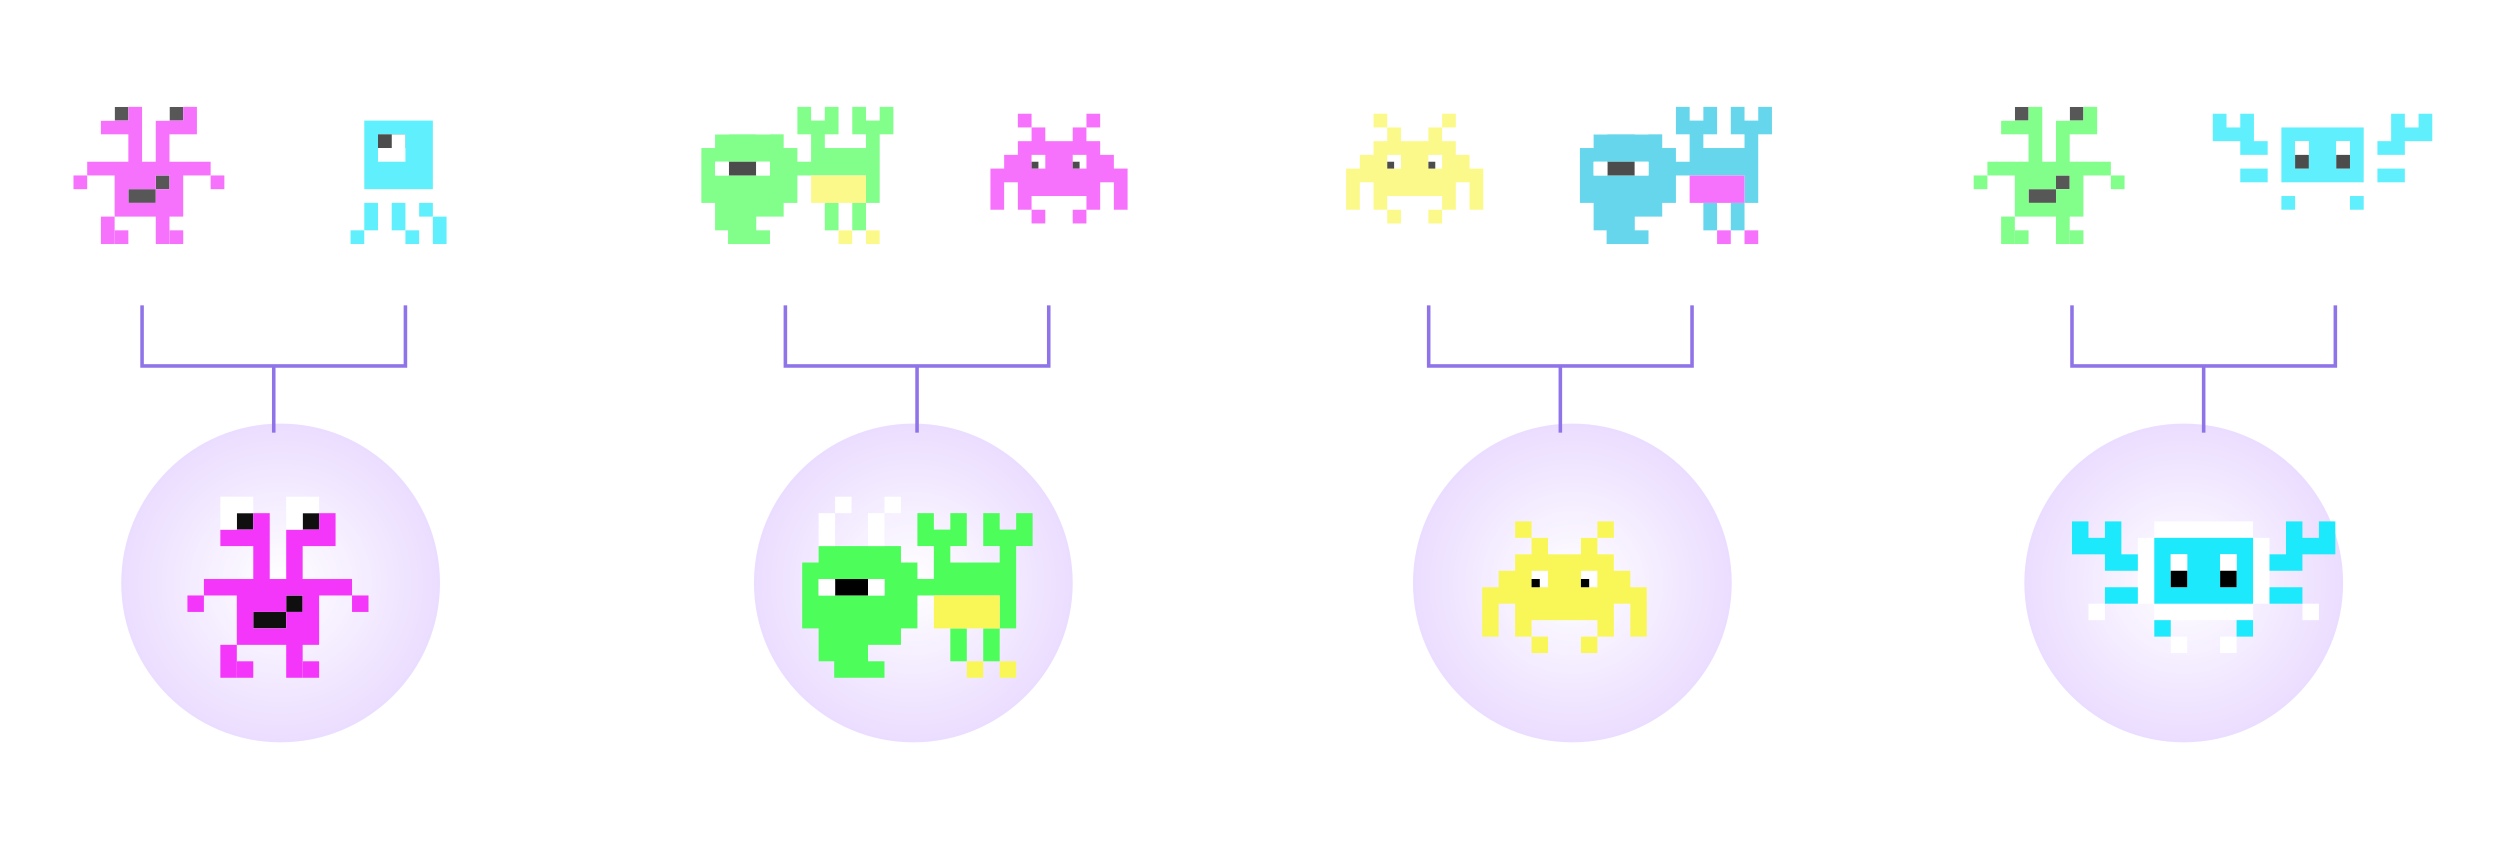 <?xml version="1.0" encoding="UTF-8"?> <svg xmlns="http://www.w3.org/2000/svg" width="701" height="240" viewBox="0 0 701 240" fill="none"><g clip-path="url(#clip0_268_6923)"><g filter="url(#filter0_f_268_6923)"><ellipse cx="78.681" cy="163.465" rx="44.693" ry="44.692" fill="url(#paint0_radial_268_6923)" fill-opacity="0.2"></ellipse></g><g filter="url(#filter1_f_268_6923)"><ellipse cx="256.099" cy="163.465" rx="44.693" ry="44.692" fill="url(#paint1_radial_268_6923)" fill-opacity="0.2"></ellipse></g><g filter="url(#filter2_f_268_6923)"><ellipse cx="440.888" cy="163.465" rx="44.693" ry="44.692" fill="url(#paint2_radial_268_6923)" fill-opacity="0.2"></ellipse></g><g filter="url(#filter3_f_268_6923)"><ellipse cx="612.318" cy="163.465" rx="44.693" ry="44.692" fill="url(#paint3_radial_268_6923)" fill-opacity="0.2"></ellipse></g><g opacity="0.7"><path d="M35.989 29.967H32.143V33.813H35.989V29.967Z" fill="#0F0F0F"></path><path d="M51.373 29.967H47.527V33.813H51.373V29.967Z" fill="#0F0F0F"></path><path d="M43.681 49.198H47.527V53.044H43.681V49.198Z" fill="#0F0F0F"></path><path d="M43.681 53.044V56.89H35.989V53.044H43.681Z" fill="#0F0F0F"></path><path fill-rule="evenodd" clip-rule="evenodd" d="M55.218 29.967H51.372V33.813H43.68V45.351H39.834V29.967H35.988V33.813H28.297V37.659H35.988V45.351H24.449V49.198H32.142V60.736H28.295V68.428H32.142V60.736H43.68V68.428H47.526V60.736H51.372V49.198H59.065V45.351H47.526V37.659H55.218V29.967ZM43.68 53.044V49.198H47.526V53.044H43.68ZM43.68 56.89H35.988V53.044H43.68V56.89Z" fill="#F436FB"></path><path d="M24.45 49.197H20.604V53.043H24.45V49.197Z" fill="#F436FB"></path><path d="M35.988 64.582H32.142V68.428H35.988V64.582Z" fill="#F436FB"></path><path d="M47.527 64.582H51.373V68.428H47.527V64.582Z" fill="#F436FB"></path><path d="M62.911 49.197H59.065V53.043H62.911V49.197Z" fill="#F436FB"></path><path d="M28.295 26.119V33.811H32.141V29.965H35.987V26.119H28.295Z" fill="white"></path><path d="M43.679 26.119V33.811H47.526V29.965H51.372V26.119H43.679Z" fill="white"></path></g><path d="M71.018 143.893H66.402V148.508H71.018V143.893Z" fill="#0F0F0F"></path><path d="M89.479 143.893H84.864V148.508H89.479V143.893Z" fill="#0F0F0F"></path><path d="M80.249 166.97H84.864V171.585H80.249V166.97Z" fill="#0F0F0F"></path><path d="M80.249 171.585V176.2H71.018V171.585H80.249Z" fill="#0F0F0F"></path><path fill-rule="evenodd" clip-rule="evenodd" d="M94.095 143.893H89.48V148.508H80.249V162.354H75.633V143.893H71.018V148.508H61.789V153.123H71.018V162.354H57.172V166.97H66.403V180.816H61.787V190.046H66.403V180.816H80.249V190.046H84.864V180.816H89.48V166.97H98.71V162.354H84.864V153.123H94.095V143.893ZM80.249 171.585V166.97H84.864V171.585H80.249ZM80.249 176.2H71.018V171.585H80.249V176.2Z" fill="#F436FB"></path><path d="M57.172 166.969H52.557V171.584H57.172V166.969Z" fill="#F436FB"></path><path d="M71.018 185.43H66.403V190.046H71.018V185.43Z" fill="#F436FB"></path><path d="M84.864 185.43H89.48V190.046H84.864V185.43Z" fill="#F436FB"></path><path d="M103.326 166.969H98.71V171.584H103.326V166.969Z" fill="#F436FB"></path><path d="M61.787 139.275V148.506H66.403V143.891H71.018V139.275H61.787Z" fill="white"></path><path d="M80.249 139.275V148.506H84.864V143.891H89.479V139.275H80.249Z" fill="white"></path><g opacity="0.7"><rect x="109.834" y="37.658" width="3.846" height="3.846" fill="black"></rect><path d="M105.988 41.504H109.834V37.658H113.68V45.35H105.988V41.504Z" fill="white"></path><path fill-rule="evenodd" clip-rule="evenodd" d="M121.372 26.119H102.142V29.965H98.295V33.811H94.449V53.042H98.295V56.888H125.218V53.042H129.065V33.811H125.218V29.965H121.372V26.119ZM121.372 29.965V33.811H125.218V53.042H98.295V33.811H102.142V29.965H121.372Z" fill="white"></path><path fill-rule="evenodd" clip-rule="evenodd" d="M102.141 33.812V53.043H121.372V33.812H102.141ZM105.987 45.351V37.659H113.68V45.351H105.987Z" fill="#1CEAFC"></path><path d="M102.141 64.582H98.295V68.428H102.141V64.582Z" fill="#1CEAFC"></path><path d="M102.141 64.582V56.889H105.987V64.582H102.141Z" fill="#1CEAFC"></path><path d="M117.526 64.582H113.68V56.889H109.833V64.582H113.68V68.428H117.526V64.582Z" fill="#1CEAFC"></path><path d="M117.526 56.889H121.372V60.736H117.526V56.889Z" fill="#1CEAFC"></path><path d="M121.372 60.736V68.428H125.218V60.736H121.372Z" fill="#1CEAFC"></path><rect x="105.988" y="37.658" width="3.847" height="3.846" fill="black"></rect></g><g opacity="0.7"><path fill-rule="evenodd" clip-rule="evenodd" d="M227.433 29.969H223.587V37.661H227.433V29.969ZM227.434 33.815H231.279V29.969H235.125V37.661H231.28V41.507H227.434V33.815ZM200.511 37.662H219.742V41.508H223.587V45.353H227.434V41.508H246.664V45.354H246.664V49.2H246.664V56.892H242.817V49.2H223.587V56.892H219.741V45.354H219.741V49.199H219.741V60.738H212.049V64.584H215.894V68.43H204.146V64.584H200.511V49.199H212.049H212.049H215.895V45.354H200.511V37.662ZM200.51 41.508H196.664V56.892H200.51V41.508ZM242.818 29.969H238.972V37.661H242.817V41.507H246.664V33.815H242.818V29.969ZM246.664 29.969H250.51V37.661H246.664V29.969ZM242.818 56.893H238.972V64.585H242.818V56.893ZM231.279 56.893H235.125V64.585H231.279V56.893Z" fill="#4DFD5A"></path><rect x="204.355" y="45.353" width="7.692" height="3.846" fill="black"></rect><path fill-rule="evenodd" clip-rule="evenodd" d="M204.356 26.125H208.203V29.971H204.356V26.125ZM204.356 29.971H200.51V37.663H204.356V29.971ZM215.894 29.971H212.048V37.663H215.894V29.971ZM204.356 45.355H200.51V49.202H204.356V45.355ZM212.048 45.355H215.894V49.202H212.048V45.355ZM219.741 26.125H215.895V29.971H219.741V26.125Z" fill="white"></path><path d="M227.432 49.201H242.816V56.894H227.432V49.201Z" fill="#F9F758"></path><path d="M235.124 64.586H238.97V68.432H235.124V64.586Z" fill="#F9F758"></path><path d="M246.662 64.586H242.816V68.432H246.662V64.586Z" fill="#F9F758"></path></g><path fill-rule="evenodd" clip-rule="evenodd" d="M261.854 143.889H257.239V153.119H261.854V143.889ZM261.855 148.504H266.47V143.889H271.085V153.119H266.47V157.734H261.855V148.504ZM229.548 153.121H252.625V157.736H257.24V162.35H261.855V157.736H284.932V162.351H284.931V166.966H284.931V176.196H280.316V166.966H257.24V176.197H252.624V162.351H252.624V166.965H252.624V180.811H243.394V185.426H248.008V190.042H233.911V185.427H229.548V166.965H243.393H243.394H248.008V162.351H229.548V153.121ZM229.547 157.736H224.932V176.197H229.547V157.736ZM280.316 143.889H275.701V153.119H280.316V157.734H284.931V148.504H280.316V143.889ZM284.932 143.889H289.547V153.119H284.932V143.889ZM280.316 176.197H275.701V185.428H280.316V176.197ZM266.47 176.197H271.085V185.428H266.47V176.197Z" fill="#4DFD5A"></path><rect x="234.164" y="162.352" width="9.231" height="4.615" fill="black"></rect><path fill-rule="evenodd" clip-rule="evenodd" d="M234.165 139.277H238.78V143.893H234.165V139.277ZM234.164 143.892H229.549V153.123H234.164V143.892ZM248.01 143.892H243.395V153.123H248.01V143.892ZM234.164 162.354H229.549V166.969H234.164V162.354ZM243.395 162.354H248.01V166.969H243.395V162.354ZM252.626 139.277H248.011V143.893H252.626V139.277Z" fill="white"></path><path d="M261.855 166.969H280.317V176.2H261.855V166.969Z" fill="#F9F758"></path><path d="M271.086 185.43H275.702V190.046H271.086V185.43Z" fill="#F9F758"></path><path d="M284.932 185.43H280.317V190.046H284.932V185.43Z" fill="#F9F758"></path><g opacity="0.7"><rect x="400.525" y="43.428" width="3.846" height="3.846" fill="white"></rect><rect x="388.986" y="43.428" width="3.846" height="3.846" fill="white"></rect><path d="M385.142 31.889H388.988V35.735H385.142V31.889Z" fill="#F9F758"></path><path fill-rule="evenodd" clip-rule="evenodd" d="M404.372 35.735H400.526V39.581H392.834V35.735H388.988V39.581H385.142V43.427H381.295V47.273H377.449V58.812H381.295V51.119H385.142V58.812H388.988V62.658H392.834V58.812H388.988V54.966H404.372V58.812H400.526V62.658H404.372V58.812H408.218V51.119H412.065V58.812H415.911V47.273H412.065V43.427H408.218V39.581H404.372V35.735ZM392.834 43.427H388.988V47.273H392.834V43.427ZM400.526 43.427V47.273H404.372V43.427H400.526Z" fill="#F9F758"></path><path d="M404.372 35.735V31.889H408.218V35.735H404.372Z" fill="#F9F758"></path><rect x="388.986" y="45.35" width="1.923" height="1.923" fill="black"></rect><rect x="400.525" y="45.35" width="1.923" height="1.923" fill="black"></rect></g><g opacity="0.7"><rect x="300.791" y="43.428" width="3.846" height="3.846" fill="white"></rect><rect x="289.252" y="43.428" width="3.846" height="3.846" fill="white"></rect><path d="M285.407 31.889H289.253V35.735H285.407V31.889Z" fill="#F436FB"></path><path fill-rule="evenodd" clip-rule="evenodd" d="M304.638 35.735H300.792V39.581H293.099V35.735H289.253V39.581H285.407V43.427H281.561V47.273H277.715V58.812H281.561V51.119H285.407V58.812H289.253V62.658H293.099V58.812H289.253V54.966H304.638V58.812H300.792V62.658H304.638V58.812H308.484V51.119H312.33V58.812H316.176V47.273H312.33V43.427H308.484V39.581H304.638V35.735ZM293.099 43.427H289.253V47.273H293.099V43.427ZM300.792 43.427V47.273H304.638V43.427H300.792Z" fill="#F436FB"></path><path d="M304.638 35.735V31.889H308.484V35.735H304.638Z" fill="#F436FB"></path><rect x="289.252" y="45.35" width="1.923" height="1.923" fill="black"></rect><rect x="300.791" y="45.35" width="1.923" height="1.923" fill="black"></rect></g><rect x="443.295" y="160.045" width="4.615" height="4.615" fill="white"></rect><rect x="429.449" y="160.045" width="4.615" height="4.615" fill="white"></rect><path d="M424.834 146.199H429.45V150.815H424.834V146.199Z" fill="#F9F758"></path><path fill-rule="evenodd" clip-rule="evenodd" d="M447.911 150.815H443.296V155.43H434.065V150.815H429.45V155.43H424.834V160.045H420.219V164.661H415.604V178.507H420.219V169.276H424.834V178.507H429.45V183.122H434.065V178.507H429.45V173.892H447.911V178.507H443.296V183.122H447.911V178.507H452.527V169.276H457.142V178.507H461.757V164.661H457.142V160.045H452.527V155.43H447.911V150.815ZM434.065 160.045H429.45V164.661H434.065V160.045ZM443.296 160.045V164.661H447.911V160.045H443.296Z" fill="#F9F758"></path><path d="M447.911 150.815V146.199H452.527V150.815H447.911Z" fill="#F9F758"></path><rect x="429.449" y="162.352" width="2.308" height="2.308" fill="black"></rect><rect x="443.295" y="162.352" width="2.308" height="2.308" fill="black"></rect><g opacity="0.7"><path d="M639.703 31.889H662.78V35.735H639.703V31.889Z" fill="white"></path><path d="M639.703 51.119H635.857V35.735H639.703V51.119Z" fill="white"></path><path d="M662.78 51.119V54.966H639.703V51.119H662.78Z" fill="white"></path><path d="M662.78 51.119H666.626V35.735H662.78V51.119Z" fill="white"></path><path d="M628.165 51.119H624.318V54.966H628.165V51.119Z" fill="white"></path><path d="M678.165 51.119H674.318V54.966H678.165V51.119Z" fill="white"></path><path d="M643.549 58.812H647.395V62.658H643.549V58.812Z" fill="white"></path><path d="M658.934 58.812H655.088V62.658H658.934V58.812Z" fill="white"></path><path d="M624.319 31.889H620.473V39.581H628.165V43.427H635.857V39.581H632.011V31.889H628.165V35.735H624.319V31.889Z" fill="#1CEAFC"></path><path d="M639.703 54.966H643.55V58.812H639.703V54.966Z" fill="#1CEAFC"></path><path d="M658.934 54.966H662.78V58.812H658.934V54.966Z" fill="#1CEAFC"></path><path d="M670.473 31.889H674.319V35.735H678.165V31.889H682.011V39.581H674.319V43.427H666.626V39.581H670.473V31.889Z" fill="#1CEAFC"></path><path fill-rule="evenodd" clip-rule="evenodd" d="M639.703 35.735H662.78V51.119H639.703V35.735ZM655.088 47.273H658.934V39.581H655.088V47.273ZM647.396 39.581H643.55V47.273H647.396V39.581Z" fill="#1CEAFC"></path><path d="M635.857 51.119V47.273H628.165V51.119H635.857Z" fill="#1CEAFC"></path><path d="M674.319 47.273V51.119H666.626V47.273H674.319Z" fill="#1CEAFC"></path><rect x="643.549" y="39.58" width="3.846" height="3.846" fill="white"></rect><rect x="643.549" y="43.428" width="3.846" height="3.846" fill="black"></rect><rect x="655.088" y="39.58" width="3.846" height="3.846" fill="white"></rect><rect x="655.088" y="43.428" width="3.846" height="3.846" fill="black"></rect></g><path d="M604.065 146.199H631.757V150.815H604.065V146.199Z" fill="white"></path><path d="M604.065 169.276H599.45V150.815H604.065V169.276Z" fill="white"></path><path d="M631.757 169.276V173.892H604.065V169.276H631.757Z" fill="white"></path><path d="M631.757 169.276H636.373V150.815H631.757V169.276Z" fill="white"></path><path d="M590.219 169.276H585.604V173.892H590.219V169.276Z" fill="white"></path><path d="M650.219 169.276H645.604V173.892H650.219V169.276Z" fill="white"></path><path d="M608.68 178.507H613.296V183.122H608.68V178.507Z" fill="white"></path><path d="M627.142 178.507H622.527V183.122H627.142V178.507Z" fill="white"></path><path d="M585.602 146.199H580.986V155.43H590.217V160.045H599.448V155.43H594.832V146.199H590.217V150.815H585.602V146.199Z" fill="#1CEAFC"></path><path d="M604.063 173.892H608.679V178.507H604.063V173.892Z" fill="#1CEAFC"></path><path d="M627.14 173.892H631.756V178.507H627.14V173.892Z" fill="#1CEAFC"></path><path d="M640.986 146.199H645.602V150.815H650.217V146.199H654.832V155.43H645.602V160.045H636.371V155.43H640.986V146.199Z" fill="#1CEAFC"></path><path fill-rule="evenodd" clip-rule="evenodd" d="M604.063 150.815H631.756V169.276H604.063V150.815ZM622.525 164.661H627.14V155.43H622.525V164.661ZM613.294 155.43H608.679V164.661H613.294V155.43Z" fill="#1CEAFC"></path><path d="M599.448 169.276V164.661H590.217V169.276H599.448Z" fill="#1CEAFC"></path><path d="M645.602 164.661V169.276H636.371V164.661H645.602Z" fill="#1CEAFC"></path><rect x="608.68" y="155.428" width="4.615" height="4.615" fill="white"></rect><rect x="608.68" y="160.045" width="4.615" height="4.615" fill="black"></rect><rect x="622.525" y="155.428" width="4.615" height="4.615" fill="white"></rect><rect x="622.525" y="160.045" width="4.615" height="4.615" fill="black"></rect><g opacity="0.7"><path d="M568.807 29.967H564.961V33.813H568.807V29.967Z" fill="#0F0F0F"></path><path d="M584.192 29.967H580.346V33.813H584.192V29.967Z" fill="#0F0F0F"></path><path d="M576.499 49.198H580.346V53.044H576.499V49.198Z" fill="#0F0F0F"></path><path d="M576.499 53.044V56.89H568.807V53.044H576.499Z" fill="#0F0F0F"></path><path fill-rule="evenodd" clip-rule="evenodd" d="M588.037 29.967H584.191V33.813H576.498V45.351H572.652V29.967H568.806V33.813H561.115V37.659H568.806V45.351H557.268V49.198H564.96V60.736H561.114V68.428H564.96V60.736H576.498V68.428H580.344V60.736H584.191V49.198H591.883V45.351H580.344V37.659H588.037V29.967ZM576.498 53.044V49.198H580.344V53.044H576.498ZM576.498 56.89H568.806V53.044H576.498V56.89Z" fill="#4DFD5A"></path><path d="M557.268 49.197H553.422V53.043H557.268V49.197Z" fill="#4DFD5A"></path><path d="M568.806 64.582H564.96V68.428H568.806V64.582Z" fill="#4DFD5A"></path><path d="M580.345 64.582H584.191V68.428H580.345V64.582Z" fill="#4DFD5A"></path><path d="M595.73 49.197H591.883V53.043H595.73V49.197Z" fill="#4DFD5A"></path><path d="M561.113 26.119V33.811H564.959V29.965H568.806V26.119H561.113Z" fill="white"></path><path d="M576.498 26.119V33.811H580.344V29.965H584.19V26.119H576.498Z" fill="white"></path></g><g opacity="0.7"><path fill-rule="evenodd" clip-rule="evenodd" d="M473.777 29.969H469.931V37.661H473.777V29.969ZM473.777 33.815H477.623V29.969H481.469V37.661H477.623V41.507H473.777V33.815ZM446.854 37.662H466.085V41.508H469.931V45.353H473.777V41.508H493.008V45.354H493.008V49.2H493.007V56.892H489.161V49.2H469.931V56.892H466.085V45.354H466.084V49.199H466.085V60.738H458.393V64.584H462.238V68.43H450.49V64.584H446.854V49.199H458.393H458.393H462.238V45.354H446.854V37.662ZM446.854 41.508H443.008V56.892H446.854V41.508ZM489.162 29.969H485.315V37.661H489.161V41.507H493.007V33.815H489.162V29.969ZM493.008 29.969H496.854V37.661H493.008V29.969ZM489.162 56.893H485.315V64.585H489.162V56.893ZM477.623 56.893H481.469V64.585H477.623V56.893Z" fill="#24C5E2"></path><rect x="450.699" y="45.353" width="7.692" height="3.846" fill="black"></rect><path fill-rule="evenodd" clip-rule="evenodd" d="M450.7 26.125H454.546V29.971H450.7V26.125ZM450.7 29.971H446.854V37.663H450.7V29.971ZM462.238 29.971H458.392V37.663H462.238V29.971ZM450.7 45.355H446.854V49.202H450.7V45.355ZM458.392 45.355H462.238V49.202H458.392V45.355ZM466.084 26.125H462.238V29.971H466.084V26.125Z" fill="white"></path><path d="M473.775 49.201H489.16V56.894H473.775V49.201Z" fill="#F436FB"></path><path d="M481.468 64.586H485.314V68.432H481.468V64.586Z" fill="#F436FB"></path><path d="M493.006 64.586H489.16V68.432H493.006V64.586Z" fill="#F436FB"></path></g><path d="M39.834 85.621V102.614H76.757M113.68 85.621V102.614H76.757M76.757 102.614V121.316" stroke="#8F73E8"></path><path d="M220.219 85.621V102.614H257.142M294.064 85.621V102.614H257.142M257.142 102.614V121.316" stroke="#8F73E8"></path><path d="M400.602 85.621V102.614H437.524M474.447 85.621V102.614H437.524M437.524 102.614V121.316" stroke="#8F73E8"></path><path d="M580.986 85.621V102.614H617.909M654.832 85.621V102.614H617.909M617.909 102.614V121.316" stroke="#8F73E8"></path></g><defs><filter id="filter0_f_268_6923" x="-1.62" y="83.165" width="160.604" height="160.6" filterUnits="userSpaceOnUse" color-interpolation-filters="sRGB"><feFlood flood-opacity="0" result="BackgroundImageFix"></feFlood><feBlend mode="normal" in="SourceGraphic" in2="BackgroundImageFix" result="shape"></feBlend><feGaussianBlur stdDeviation="17.804" result="effect1_foregroundBlur_268_6923"></feGaussianBlur></filter><filter id="filter1_f_268_6923" x="175.798" y="83.165" width="160.604" height="160.6" filterUnits="userSpaceOnUse" color-interpolation-filters="sRGB"><feFlood flood-opacity="0" result="BackgroundImageFix"></feFlood><feBlend mode="normal" in="SourceGraphic" in2="BackgroundImageFix" result="shape"></feBlend><feGaussianBlur stdDeviation="17.804" result="effect1_foregroundBlur_268_6923"></feGaussianBlur></filter><filter id="filter2_f_268_6923" x="360.587" y="83.165" width="160.604" height="160.6" filterUnits="userSpaceOnUse" color-interpolation-filters="sRGB"><feFlood flood-opacity="0" result="BackgroundImageFix"></feFlood><feBlend mode="normal" in="SourceGraphic" in2="BackgroundImageFix" result="shape"></feBlend><feGaussianBlur stdDeviation="17.804" result="effect1_foregroundBlur_268_6923"></feGaussianBlur></filter><filter id="filter3_f_268_6923" x="532.017" y="83.165" width="160.604" height="160.6" filterUnits="userSpaceOnUse" color-interpolation-filters="sRGB"><feFlood flood-opacity="0" result="BackgroundImageFix"></feFlood><feBlend mode="normal" in="SourceGraphic" in2="BackgroundImageFix" result="shape"></feBlend><feGaussianBlur stdDeviation="17.804" result="effect1_foregroundBlur_268_6923"></feGaussianBlur></filter><radialGradient id="paint0_radial_268_6923" cx="0" cy="0" r="1" gradientUnits="userSpaceOnUse" gradientTransform="translate(78.681 163.465) rotate(-90) scale(47.093 47.094)"><stop stop-color="white"></stop><stop offset="1" stop-color="#954BFF"></stop></radialGradient><radialGradient id="paint1_radial_268_6923" cx="0" cy="0" r="1" gradientUnits="userSpaceOnUse" gradientTransform="translate(256.099 163.465) rotate(-90) scale(47.093 47.094)"><stop stop-color="white"></stop><stop offset="1" stop-color="#954BFF"></stop></radialGradient><radialGradient id="paint2_radial_268_6923" cx="0" cy="0" r="1" gradientUnits="userSpaceOnUse" gradientTransform="translate(440.888 163.465) rotate(-90) scale(47.093 47.094)"><stop stop-color="white"></stop><stop offset="1" stop-color="#954BFF"></stop></radialGradient><radialGradient id="paint3_radial_268_6923" cx="0" cy="0" r="1" gradientUnits="userSpaceOnUse" gradientTransform="translate(612.318 163.465) rotate(-90) scale(47.093 47.094)"><stop stop-color="white"></stop><stop offset="1" stop-color="#954BFF"></stop></radialGradient><clipPath id="clip0_268_6923"><rect width="700" height="240" fill="white" transform="translate(0.16)"></rect></clipPath></defs></svg> 